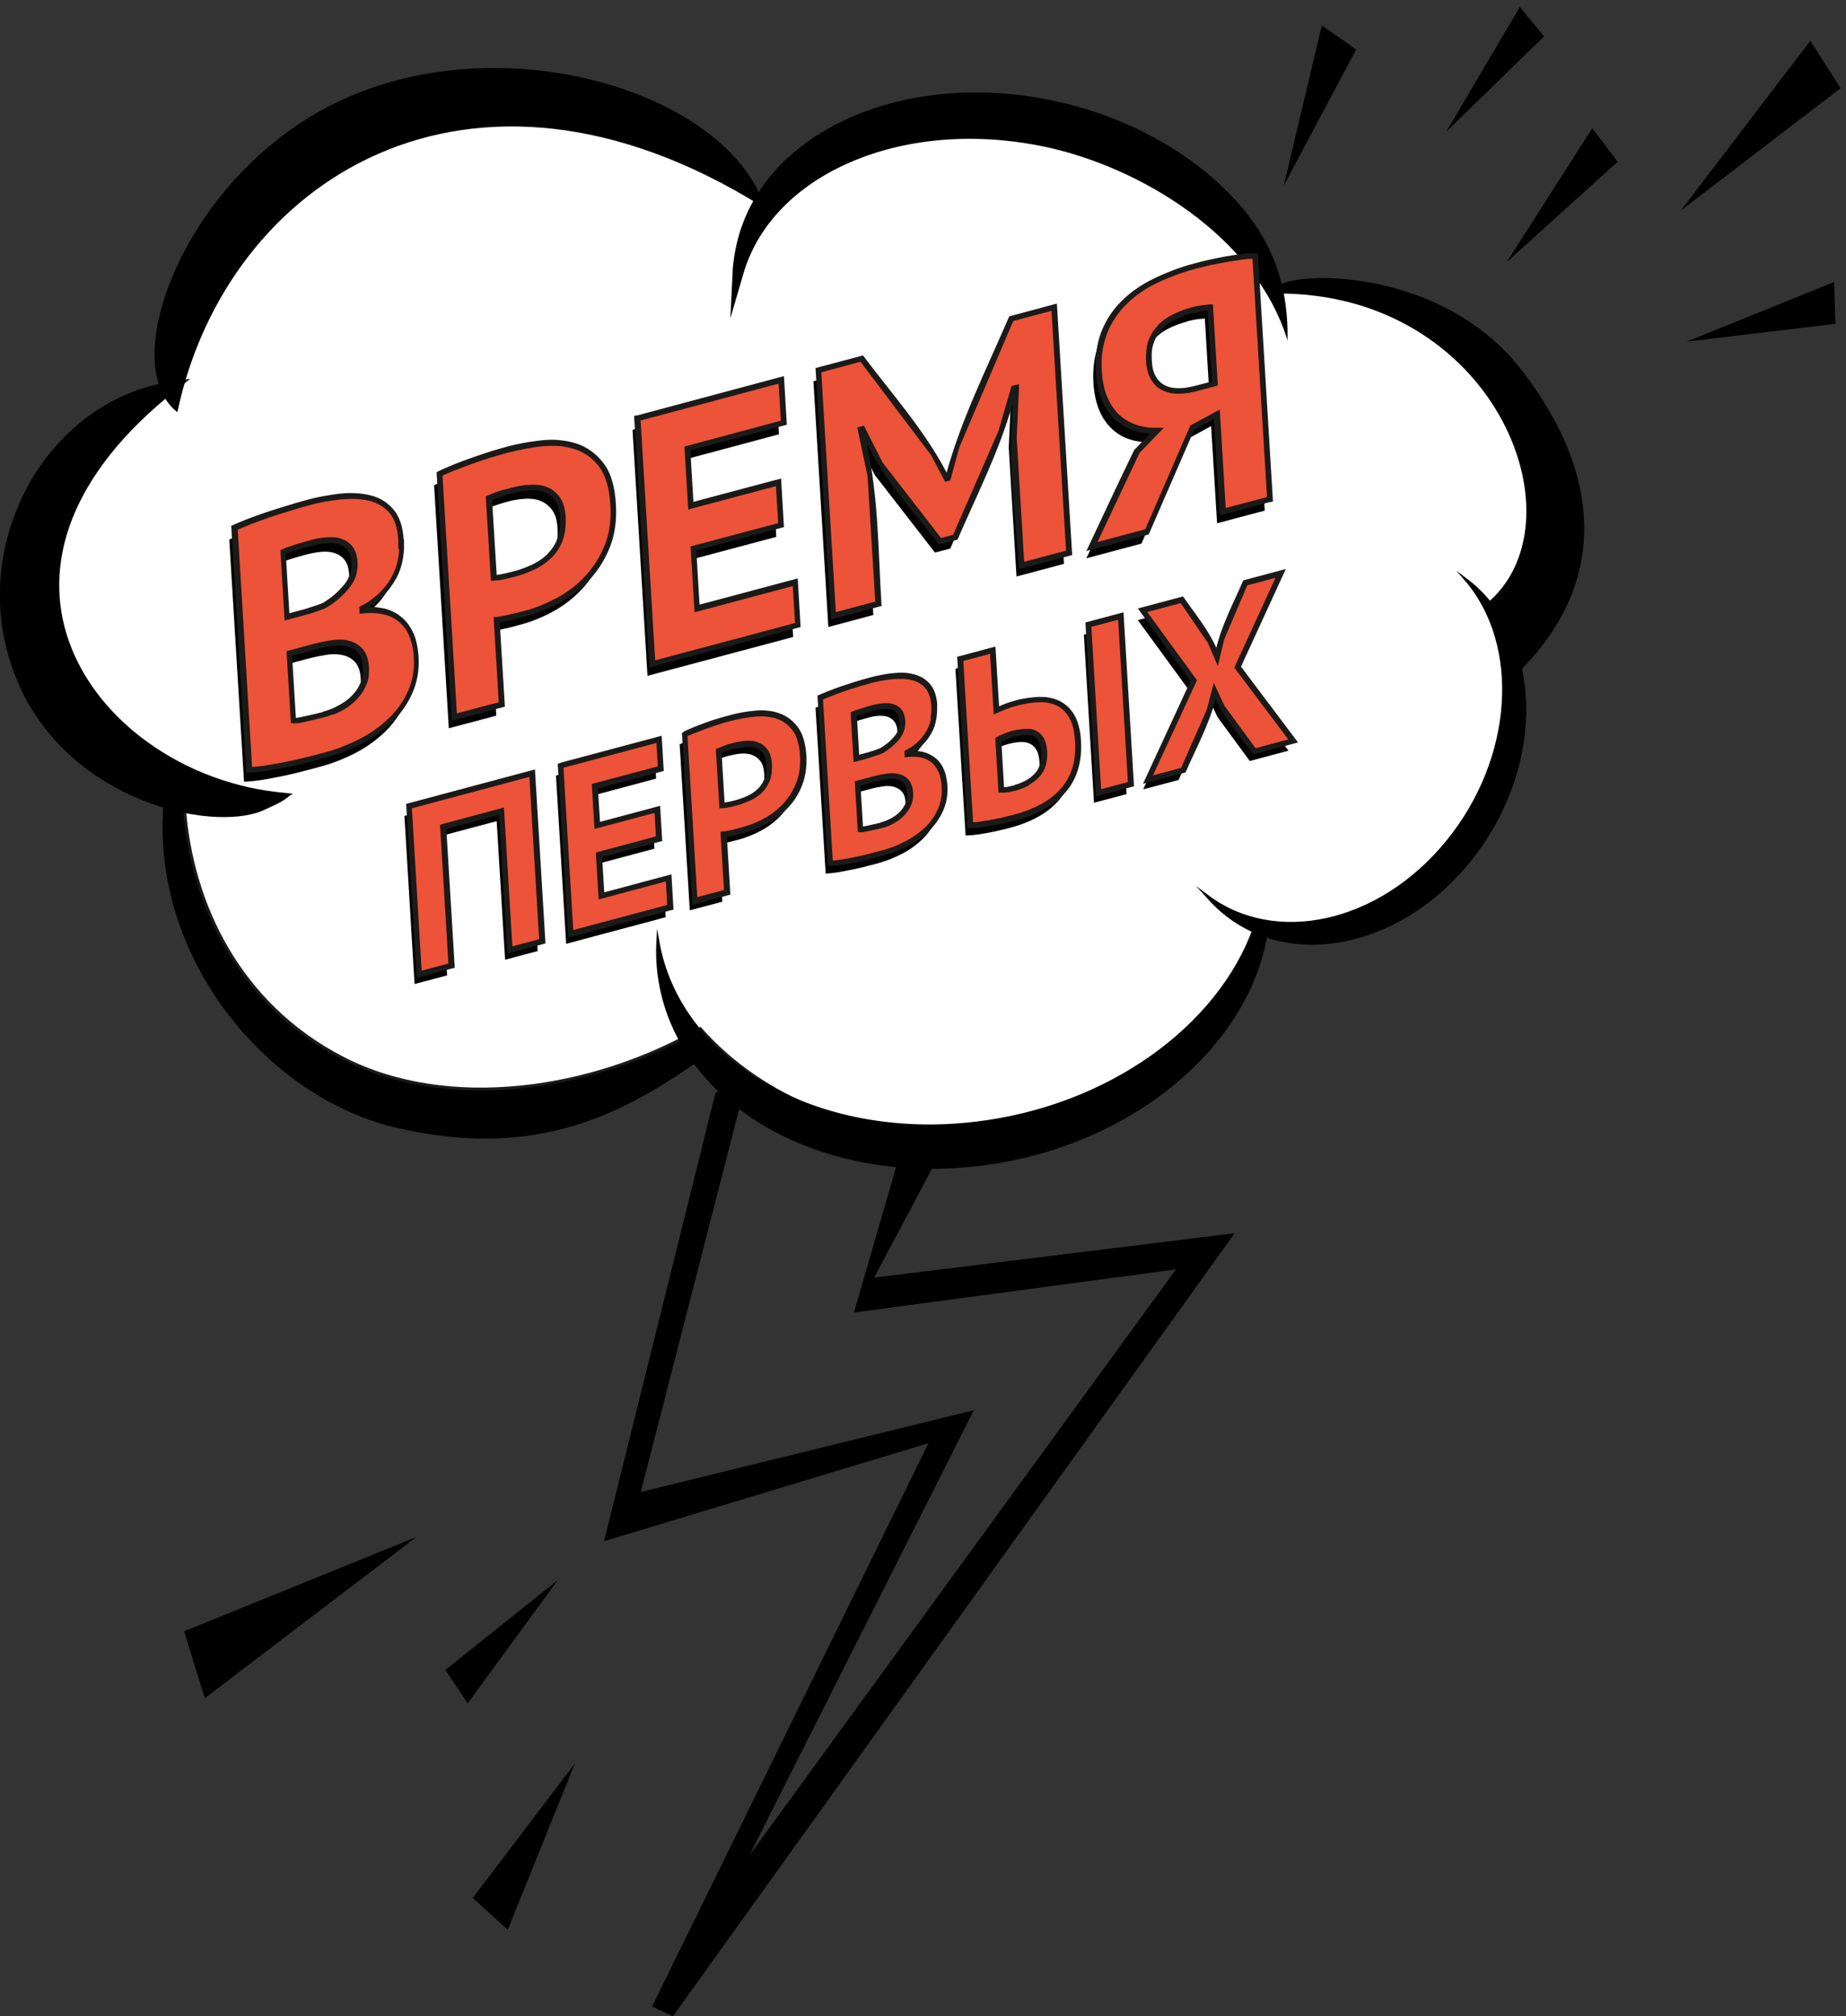 <?xml version="1.0" encoding="UTF-8"?> <svg xmlns="http://www.w3.org/2000/svg" width="369" height="403" viewBox="0 0 369 403" fill="none"><rect x="0" y="0" width="369" height="403" fill="#333333" stroke="none"/><g clip-path="url(#clip0_460_680)"><path fill-rule="evenodd" clip-rule="evenodd" d="M148.977 216.879L128.088 298.214L194.657 281.878L149.781 370.864L235.058 253.721L170.708 262.329L181.573 224.799L189.454 227.668L174.725 255.366L246.803 246.49L134.516 403L130.345 401.049L185.59 288.458L120.743 308.046L143.047 218.333L148.977 216.879Z" fill="black"></path><path fill-rule="evenodd" clip-rule="evenodd" d="M94.88 379.319L113.856 354.337L101.384 385.21L94.88 379.319Z" fill="black"></path><path d="M94.88 379.319L113.856 354.337L101.384 385.21L94.88 379.319Z" stroke="black" stroke-width="0.57" stroke-miterlimit="22.93"></path><path fill-rule="evenodd" clip-rule="evenodd" d="M89.409 333.831L109.992 317.381L93.503 339.952L89.409 333.831Z" fill="black"></path><path d="M89.409 333.831L109.992 317.381L93.503 339.952L89.409 333.831Z" stroke="black" stroke-width="0.57" stroke-miterlimit="22.93"></path><path fill-rule="evenodd" clip-rule="evenodd" d="M37.149 326.218L81.375 308.276L41.089 338.958L37.149 326.218Z" fill="black"></path><path d="M37.149 326.218L81.375 308.276L41.089 338.958L37.149 326.218Z" stroke="black" stroke-width="0.57" stroke-miterlimit="22.93"></path><path fill-rule="evenodd" clip-rule="evenodd" d="M139.833 211.6C125.295 221.661 107.964 231.876 79.194 225.105C50.424 218.333 25.212 184.552 34.891 150.197L36.116 148.017C32.749 174.452 61.251 204.255 85.43 211.6C109.61 218.907 123.229 210.95 136.161 205.134L139.833 211.676V211.6Z" fill="black"></path><path d="M139.833 211.6C125.295 221.661 107.964 231.876 79.194 225.105C50.424 218.333 25.212 184.552 34.891 150.197L36.116 148.017C32.749 174.452 61.251 204.255 85.43 211.6C109.61 218.907 123.229 210.95 136.161 205.134L139.833 211.676V211.6Z" stroke="black" stroke-width="0.57" stroke-miterlimit="22.93"></path><path fill-rule="evenodd" clip-rule="evenodd" d="M308.246 7.269L290.418 24.638L303.846 1.875L308.246 7.269Z" fill="black"></path><path d="M308.246 7.269L290.418 24.638L303.846 1.875L308.246 7.269Z" stroke="black" stroke-width="0.57" stroke-miterlimit="22.93"></path><path fill-rule="evenodd" clip-rule="evenodd" d="M270.715 9.985L257.401 35.005L264.402 5.547L270.715 9.985Z" fill="black"></path><path d="M270.715 9.985L257.401 35.005L264.402 5.547L270.715 9.985Z" stroke="black" stroke-width="0.57" stroke-miterlimit="22.93"></path><path fill-rule="evenodd" clip-rule="evenodd" d="M322.975 32.289L302.546 50.767L318.308 26.13L322.975 32.289Z" fill="black"></path><path d="M322.975 32.289L302.546 50.767L318.308 26.13L322.975 32.289Z" stroke="black" stroke-width="0.57" stroke-miterlimit="22.93"></path><path fill-rule="evenodd" clip-rule="evenodd" d="M367.546 17.56L337.514 40.553L361.846 8.646L367.546 17.56Z" fill="black"></path><path d="M367.546 17.56L337.514 40.553L361.846 8.646L367.546 17.56Z" stroke="black" stroke-width="0.57" stroke-miterlimit="22.93"></path><path fill-rule="evenodd" clip-rule="evenodd" d="M366.59 64.463L339.235 67.753L366.36 56.773L366.59 64.463Z" fill="black"></path><path d="M366.59 64.463L339.235 67.753L366.36 56.773L366.59 64.463Z" stroke="black" stroke-width="0.57" stroke-miterlimit="22.93"></path><path fill-rule="evenodd" clip-rule="evenodd" d="M255.794 57.309C265.779 56.965 265.435 55.817 282.881 64.616C300.327 73.415 317.198 107.158 302.928 131.987C303.043 133.058 303.158 134.129 303.234 135.2C304.994 164.008 282.613 186.733 253.04 186.35C246.115 208.08 223.083 224.913 194.849 226.597C172.43 227.974 152.153 219.481 139.987 205.594C118.447 218.065 89.486 222.274 68.597 211.523C47.746 200.773 38.22 180.612 36.843 161.177C36.69 161.139 36.575 161.062 36.422 161.024C1.263 147.29 0.23 96.714 34.203 77.356C48.626 14.767 118.945 14.691 151.617 39.979C173.998 23.49 208.966 22.304 227.445 31.83C245.924 41.356 250.476 46.368 255.794 57.271V57.309Z" fill="white"></path><path d="M255.794 57.309C265.779 56.965 265.435 55.817 282.881 64.616C300.327 73.415 317.198 107.158 302.928 131.987C303.043 133.058 303.158 134.129 303.234 135.2C304.994 164.008 282.613 186.733 253.04 186.35C246.115 208.08 223.083 224.913 194.849 226.597C172.43 227.974 152.153 219.481 139.987 205.594C118.447 218.065 89.486 222.274 68.597 211.523C47.746 200.773 38.22 180.612 36.843 161.177C36.69 161.139 36.575 161.062 36.422 161.024C1.263 147.29 0.23 96.714 34.203 77.356C48.626 14.767 118.945 14.691 151.617 39.979C173.998 23.49 208.966 22.304 227.445 31.83C245.924 41.356 250.476 46.368 255.794 57.271V57.309Z" stroke="#1A1A18" stroke-width="0.57" stroke-miterlimit="22.93"></path><path fill-rule="evenodd" clip-rule="evenodd" d="M293.019 115.842C293.785 116.416 294.511 117.028 295.238 117.717C308.629 130.342 307.864 154.75 293.517 172.272C279.17 189.793 256.674 193.81 243.284 181.186C242.557 180.497 241.906 179.808 241.256 179.081C254.799 189.334 275.688 184.896 289.27 168.293C302.852 151.689 304.267 128.926 293.019 115.842Z" fill="black"></path><path d="M293.019 115.842C293.785 116.416 294.511 117.028 295.238 117.717C308.629 130.342 307.864 154.75 293.517 172.272C279.17 189.793 256.674 193.81 243.284 181.186C242.557 180.497 241.906 179.808 241.256 179.081C254.799 189.334 275.688 184.896 289.27 168.293C302.852 151.689 304.267 128.926 293.019 115.842Z" stroke="black" stroke-width="0.57" stroke-miterlimit="22.93"></path><path fill-rule="evenodd" clip-rule="evenodd" d="M253.269 185.47C250.132 208.807 225.915 229.236 195.423 232.794C161.717 236.735 133.1 218.601 131.493 192.28C131.417 190.865 131.417 189.487 131.493 188.11C135.664 212.174 163.018 228.242 194.925 224.493C221.668 221.355 243.59 205.287 250.706 185.623L253.307 185.47H253.269Z" fill="black"></path><path d="M253.269 185.47C250.132 208.807 225.915 229.236 195.423 232.794C161.717 236.735 133.1 218.601 131.493 192.28C131.417 190.865 131.417 189.487 131.493 188.11C135.664 212.174 163.018 228.242 194.925 224.493C221.668 221.355 243.59 205.287 250.706 185.623L253.307 185.47H253.269Z" stroke="black" stroke-width="0.57" stroke-miterlimit="22.93"></path><path fill-rule="evenodd" clip-rule="evenodd" d="M63.279 22.916C36.422 38.487 24.141 72.344 35.274 81.87C45.221 35.923 93.618 4.4 152.421 40.973C144.272 17.637 96.411 3.711 63.279 22.916Z" fill="black"></path><path d="M63.279 22.916C36.422 38.487 24.141 72.344 35.274 81.87C45.221 35.923 93.618 4.4 152.421 40.973C144.272 17.637 96.411 3.711 63.279 22.916Z" stroke="black" stroke-width="0.57" stroke-miterlimit="22.93"></path><path d="M243.972 36.995C252.848 45.258 257.63 54.784 257.363 68.059C251.127 47.439 227.866 33.092 207.971 29.152C193.969 26.397 180.579 27.813 169.943 32.442C159.307 37.033 151.464 44.837 148.595 54.708L145.993 63.621L146.452 54.325C146.452 53.713 146.529 53.101 146.605 52.489C146.682 51.877 146.758 51.226 146.873 50.614L147.064 49.658C149.245 38.64 157.012 29.84 167.915 24.446C178.742 19.09 192.668 17.063 207.321 19.511C208.048 19.626 208.813 19.779 209.578 19.932C223.351 22.648 235.288 28.884 243.972 36.956" fill="black"></path><path fill-rule="evenodd" clip-rule="evenodd" d="M4.055 134.627C13.811 159.302 42.773 165.347 52.452 160.871C62.131 156.395 54.365 159.915 55.283 159.379C18.823 155.209 -12.243 114.427 34.203 77.394C9.641 81.22 -5.7 109.989 4.017 134.665" fill="black"></path><path d="M3.979 137.228C3.635 136.501 3.329 135.774 3.022 135.009C1.836 131.987 0.995 128.85 0.497 125.751C-1.071 115.766 0.918 105.704 5.509 97.249C11.439 86.346 21.654 78.236 34.011 76.323L38.029 75.711L34.853 78.236C24.256 86.691 17.752 95.337 14.462 103.638C11.057 112.285 11.133 120.625 13.735 128.046C16.336 135.507 21.425 142.087 28.005 147.213C35.657 153.181 45.298 157.16 55.36 158.308C57.043 158.461 58.267 158.652 58.535 158.652L57.885 159.035C56.507 160.297 54.671 161.024 52.835 161.866L52.261 162.133C47.096 164.161 37.646 163.702 28.158 159.838C18.708 155.974 9.22 148.744 3.941 137.266" fill="black"></path><path fill-rule="evenodd" clip-rule="evenodd" d="M255.335 58.38C253.269 54.746 286.783 51.724 304.114 74.372C321.445 97.02 319.57 117.832 303.846 133.632L298.069 120.242C316.778 103.218 298.605 58.227 255.335 58.38Z" fill="black"></path><path d="M255.335 58.38C253.269 54.746 286.783 51.724 304.114 74.372C321.445 97.02 319.57 117.832 303.846 133.632L298.069 120.242C316.778 103.218 298.605 58.227 255.335 58.38Z" stroke="black" stroke-width="0.57" stroke-miterlimit="22.93"></path><path d="M237.277 64.272C236.015 64.616 234.867 65.037 233.757 65.573C232.648 66.108 231.73 66.759 230.926 67.562C230.123 68.327 229.511 69.284 229.09 70.393C228.669 71.502 228.516 72.841 228.593 74.372C228.669 75.826 228.975 76.973 229.511 77.853C230.046 78.733 230.735 79.383 231.615 79.804C232.495 80.225 233.49 80.416 234.599 80.378C235.709 80.378 236.933 80.187 238.234 79.843L241.753 78.886L240.835 63.66C240.338 63.698 239.802 63.775 239.267 63.813C238.731 63.889 238.081 64.042 237.277 64.234M252.772 102.07L243.284 104.595L242.098 85.16L237.201 87.838L228.172 108.65L217.153 111.596L226.144 92.582L230.123 88.45C228.631 88.45 227.215 88.259 225.876 87.838C224.537 87.417 223.351 86.729 222.318 85.772C221.285 84.816 220.405 83.592 219.755 82.061C219.104 80.531 218.722 78.733 218.569 76.629C218.378 73.683 218.76 71.082 219.64 68.786C220.52 66.491 221.859 64.501 223.581 62.78C225.302 61.058 227.407 59.605 229.855 58.38C232.304 57.194 235.02 56.2 237.928 55.396C238.731 55.167 239.611 54.975 240.644 54.746C241.677 54.516 242.71 54.325 243.819 54.096C244.929 53.904 246 53.713 247.033 53.598C248.066 53.445 249.022 53.407 249.864 53.407L252.81 102.032L252.772 102.07ZM201.621 89.828L202.08 79.804L201.659 79.919L199.172 88.565L189.952 109.645L186.891 110.448L174.878 94.954L171.358 87.991L171.014 88.068L173.003 97.364L174.572 122.92L165.581 125.33L162.597 76.208L171.244 73.874L185.552 92.85L188.192 97.862L188.46 97.785L190.181 91.473L201.085 65.879L209.693 63.583L212.677 112.705L203.189 115.23L201.659 89.751L201.621 89.828ZM126.405 85.925L155.175 78.236L155.711 86.805L136.429 91.97L137.117 103.409L154.639 98.742L155.175 107.311L137.653 111.978L138.38 123.991L158.006 118.75L158.542 127.32L129.427 135.086L126.443 85.964L126.405 85.925ZM101.346 100.31C100.428 100.54 99.548 100.846 98.706 101.113C97.864 101.42 97.214 101.649 96.717 101.879L97.673 117.794C97.673 117.794 98.132 117.794 98.515 117.717C98.897 117.679 99.28 117.602 99.701 117.526C100.122 117.449 100.504 117.334 100.925 117.22C101.308 117.105 101.614 117.028 101.805 116.99C103.067 116.646 104.292 116.225 105.478 115.651C106.702 115.077 107.773 114.35 108.691 113.47C109.61 112.591 110.337 111.481 110.834 110.219C111.331 108.956 111.561 107.388 111.446 105.551C111.369 104.021 110.987 102.797 110.375 101.955C109.763 101.113 108.997 100.501 108.041 100.119C107.085 99.736 106.052 99.621 104.866 99.698C103.68 99.774 102.494 99.966 101.308 100.31H101.346ZM86.769 96.982C88.682 96.102 90.825 95.222 93.12 94.38C95.454 93.538 97.75 92.812 100.083 92.2C102.494 91.549 104.904 91.128 107.352 90.861C109.801 90.593 112.02 90.861 114.048 91.511C116.075 92.2 117.759 93.424 119.098 95.222C120.437 97.02 121.24 99.621 121.431 103.026C121.623 106.125 121.24 108.88 120.322 111.29C119.404 113.7 118.103 115.804 116.42 117.641C114.736 119.477 112.823 120.969 110.604 122.193C108.385 123.417 106.09 124.335 103.68 124.948C103.45 125.024 103.067 125.101 102.57 125.254C102.073 125.407 101.537 125.521 100.963 125.636C100.389 125.751 99.854 125.866 99.318 125.981C98.783 126.057 98.4 126.134 98.17 126.134L99.203 143.043L89.715 145.568L86.769 96.943V96.982ZM59.377 124.795C60.027 124.603 60.792 124.412 61.634 124.106C62.476 123.838 63.203 123.57 63.738 123.341C65.46 122.308 66.913 121.084 68.138 119.63C69.324 118.176 69.898 116.531 69.783 114.733C69.706 113.547 69.4 112.591 68.903 111.94C68.406 111.29 67.755 110.831 66.952 110.563C66.148 110.295 65.268 110.219 64.312 110.295C63.317 110.372 62.322 110.563 61.251 110.831C60.065 111.137 58.956 111.481 57.923 111.787C56.928 112.093 56.125 112.399 55.589 112.629L56.392 125.598L59.453 124.795H59.377ZM63.662 145.109C64.809 144.803 65.88 144.382 66.952 143.808C67.985 143.273 68.903 142.584 69.706 141.781C70.51 140.977 71.122 140.097 71.543 139.064C72.002 138.07 72.193 136.96 72.117 135.736C72.04 134.206 71.657 133.096 71.007 132.369C70.357 131.643 69.553 131.184 68.559 130.954C67.564 130.724 66.493 130.686 65.307 130.877C64.121 131.069 62.935 131.298 61.749 131.604L56.775 132.943L57.578 146.333C57.808 146.333 58.191 146.333 58.688 146.257C59.185 146.18 59.721 146.066 60.295 145.951C60.869 145.836 61.443 145.683 62.055 145.568C62.667 145.415 63.203 145.3 63.662 145.186V145.109ZM79.118 110.18C79.194 111.405 79.118 112.667 78.888 113.968C78.659 115.269 78.238 116.493 77.626 117.679C77.014 118.865 76.172 120.012 75.101 121.045C74.068 122.117 72.767 123.035 71.198 123.838V124.259C72.614 124.106 73.953 124.182 75.254 124.412C76.516 124.642 77.664 125.139 78.621 125.866C79.615 126.593 80.419 127.587 80.993 128.85C81.605 130.112 81.987 131.719 82.102 133.632C82.255 136.157 81.872 138.491 80.916 140.633C79.96 142.775 78.621 144.65 76.937 146.295C75.216 147.94 73.264 149.356 71.045 150.503C68.826 151.651 66.493 152.569 64.082 153.22C63.279 153.449 62.284 153.717 61.06 154.023C59.836 154.367 58.535 154.673 57.119 154.979C55.704 155.285 54.25 155.553 52.796 155.821C51.342 156.051 50.003 156.204 48.779 156.242L45.833 107.847C46.713 107.464 47.708 107.082 48.817 106.622C49.927 106.163 51.151 105.743 52.452 105.283C53.753 104.863 55.053 104.404 56.431 104.021C57.808 103.6 59.147 103.218 60.486 102.873C62.743 102.261 64.962 101.84 67.143 101.649C69.324 101.419 71.275 101.534 72.997 101.955C74.718 102.376 76.172 103.256 77.281 104.595C78.391 105.896 79.041 107.808 79.156 110.219L79.118 110.18Z" fill="black"></path><path d="M238.31 61.977C237.048 62.321 235.9 62.742 234.79 63.277C233.681 63.813 232.763 64.463 231.959 65.228C231.156 65.993 230.544 66.95 230.123 68.059C229.702 69.169 229.549 70.508 229.626 72.038C229.702 73.492 230.008 74.64 230.544 75.519C231.079 76.399 231.768 77.05 232.648 77.471C233.528 77.891 234.523 78.083 235.632 78.044C236.742 78.044 237.966 77.853 239.267 77.509L242.786 76.552L241.868 61.326C241.371 61.364 240.835 61.441 240.3 61.479C239.764 61.556 239.114 61.709 238.31 61.9M253.843 99.736L244.355 102.261L243.169 82.827L238.272 85.505L229.243 106.316L218.225 109.262L227.215 90.248L231.194 86.117C229.702 86.117 228.286 85.925 226.947 85.505C225.608 85.084 224.422 84.395 223.389 83.439C222.356 82.482 221.515 81.258 220.826 79.728C220.138 78.198 219.793 76.399 219.64 74.295C219.449 71.349 219.831 68.748 220.711 66.453C221.591 64.157 222.93 62.168 224.652 60.446C226.374 58.725 228.478 57.271 230.926 56.047C233.375 54.861 236.091 53.866 238.999 53.063C239.802 52.871 240.682 52.642 241.715 52.412C242.748 52.183 243.781 51.991 244.891 51.762C246 51.571 247.071 51.417 248.104 51.264C249.137 51.111 250.094 51.073 250.935 51.073L253.881 99.698L253.843 99.736ZM202.692 87.532L203.151 77.509L202.73 77.624L200.243 86.27L191.023 107.349L187.962 108.153L175.949 92.659L172.43 85.696L172.085 85.772L174.075 95.069L175.643 120.625L166.653 123.035L163.668 73.913L172.315 71.579L186.623 90.555L189.263 95.566L189.531 95.49L191.253 89.177L202.156 63.583L210.764 61.288L213.748 110.41L204.26 112.935L202.73 87.456L202.692 87.532ZM127.438 83.63L156.208 75.94L156.744 84.51L137.462 89.675L138.15 101.113L155.673 96.446L156.208 105.016L138.686 109.683L139.413 121.696L159.039 116.455L159.575 125.024L130.46 132.79L127.476 83.668L127.438 83.63ZM102.417 98.015C101.499 98.244 100.619 98.55 99.777 98.818C98.936 99.124 98.285 99.354 97.788 99.583L98.744 115.498C98.744 115.498 99.204 115.498 99.586 115.422C99.969 115.383 100.351 115.307 100.772 115.23C101.193 115.154 101.575 115.039 101.996 114.924C102.379 114.809 102.685 114.733 102.876 114.695C104.139 114.35 105.363 113.93 106.549 113.356C107.773 112.782 108.845 112.055 109.763 111.175C110.681 110.295 111.408 109.186 111.943 107.923C112.441 106.661 112.67 105.092 112.556 103.256C112.479 101.726 112.096 100.501 111.484 99.66C110.872 98.818 110.107 98.206 109.151 97.823C108.194 97.441 107.161 97.326 105.975 97.403C104.789 97.479 103.603 97.67 102.417 98.015ZM87.841 94.686C89.754 93.806 91.896 92.926 94.192 92.085C96.525 91.243 98.821 90.516 101.155 89.904C103.565 89.254 105.975 88.833 108.424 88.565C110.872 88.297 113.091 88.565 115.119 89.216C117.147 89.904 118.83 91.128 120.169 92.926C121.508 94.725 122.311 97.326 122.503 100.731C122.694 103.83 122.311 106.584 121.393 108.994C120.475 111.405 119.174 113.509 117.491 115.345C115.807 117.181 113.895 118.673 111.676 119.898C109.457 121.122 107.161 122.04 104.751 122.652C104.521 122.729 104.139 122.805 103.641 122.958C103.144 123.111 102.608 123.226 102.035 123.341C101.461 123.456 100.925 123.57 100.389 123.685C99.854 123.8 99.471 123.838 99.242 123.838L100.275 140.748L90.787 143.273L87.841 94.648V94.686ZM60.448 122.461C61.098 122.27 61.864 122.078 62.705 121.772C63.547 121.504 64.274 121.237 64.809 121.007C66.531 119.974 67.985 118.75 69.209 117.296C70.395 115.842 70.969 114.197 70.854 112.399C70.778 111.213 70.472 110.257 69.974 109.607C69.477 108.956 68.826 108.497 68.023 108.229C67.22 107.961 66.34 107.885 65.383 107.961C64.388 108.038 63.394 108.229 62.323 108.497C61.137 108.803 60.027 109.147 58.994 109.453C57.999 109.76 57.196 110.066 56.66 110.295L57.464 123.264L60.524 122.461H60.448ZM64.733 142.775C65.881 142.469 66.952 142.049 68.023 141.475C69.056 140.939 69.974 140.25 70.778 139.447C71.581 138.644 72.193 137.764 72.614 136.731C73.073 135.736 73.264 134.627 73.188 133.402C73.111 131.872 72.729 130.763 72.078 130.036C71.428 129.309 70.625 128.85 69.63 128.62C68.635 128.391 67.564 128.352 66.378 128.544C65.192 128.735 64.006 128.965 62.82 129.271L57.846 130.61L58.65 144C58.879 144 59.262 144 59.759 143.923C60.257 143.847 60.792 143.732 61.366 143.617C61.94 143.502 62.514 143.349 63.126 143.234C63.738 143.081 64.274 142.967 64.733 142.852V142.775ZM80.189 107.847C80.266 109.071 80.189 110.333 79.96 111.634C79.73 112.935 79.309 114.159 78.697 115.345C78.047 116.531 77.243 117.679 76.172 118.75C75.139 119.821 73.838 120.739 72.27 121.543V121.964C73.685 121.811 75.024 121.887 76.325 122.117C77.588 122.346 78.735 122.843 79.692 123.57C80.686 124.297 81.49 125.292 82.064 126.554C82.676 127.817 83.058 129.385 83.173 131.337C83.326 133.862 82.944 136.195 81.987 138.338C81.031 140.48 79.692 142.355 78.008 144C76.287 145.645 74.336 147.06 72.117 148.208C69.898 149.394 67.564 150.274 65.154 150.924C64.35 151.115 63.356 151.383 62.131 151.728C60.907 152.072 59.606 152.378 58.191 152.684C56.775 152.99 55.321 153.258 53.867 153.526C52.414 153.755 51.075 153.908 49.85 153.946L46.904 105.551C47.785 105.169 48.779 104.786 49.889 104.327C50.998 103.868 52.222 103.447 53.523 102.988C54.824 102.567 56.125 102.108 57.502 101.726C58.879 101.305 60.218 100.922 61.557 100.578C63.815 99.966 66.034 99.545 68.214 99.354C70.395 99.124 72.346 99.239 74.068 99.66C75.79 100.081 77.243 100.96 78.353 102.299C79.462 103.6 80.113 105.475 80.227 107.923L80.189 107.847Z" fill="#EC5338"></path><path d="M236.321 62.015C236.895 61.785 237.545 61.594 238.195 61.441L239.305 61.173C239.649 61.096 239.955 61.058 240.261 61.02C240.797 60.944 241.332 60.905 241.868 60.829H242.442L243.437 77.05L239.458 78.121C238.769 78.312 238.119 78.427 237.507 78.542C236.895 78.618 236.282 78.695 235.67 78.695C235.058 78.695 234.484 78.656 233.949 78.542C233.413 78.427 232.877 78.274 232.418 78.044C231.462 77.585 230.658 76.859 230.085 75.864C229.511 74.907 229.166 73.645 229.09 72.115C229.052 71.311 229.09 70.546 229.166 69.857C229.243 69.13 229.396 68.48 229.625 67.906C229.855 67.332 230.123 66.759 230.467 66.261C230.811 65.764 231.194 65.305 231.615 64.846C232.036 64.425 232.495 64.042 232.992 63.698C233.49 63.354 234.025 63.048 234.599 62.78C235.173 62.512 235.747 62.244 236.359 62.053M238.463 62.55C237.851 62.703 237.277 62.895 236.703 63.124C236.129 63.354 235.594 63.583 235.058 63.813C234.523 64.081 234.063 64.348 233.604 64.654C233.145 64.96 232.763 65.305 232.38 65.687C231.997 66.032 231.691 66.453 231.424 66.873C231.156 67.332 230.888 67.791 230.697 68.327C230.505 68.825 230.352 69.398 230.276 70.01C230.199 70.623 230.199 71.311 230.238 72.076C230.314 73.454 230.582 74.525 231.079 75.328C231.538 76.093 232.151 76.667 232.916 77.05C233.298 77.241 233.719 77.356 234.178 77.471C234.637 77.547 235.135 77.585 235.67 77.585C236.206 77.585 236.78 77.547 237.354 77.432C237.927 77.356 238.54 77.203 239.152 77.05L242.251 76.246L241.409 62.091L240.453 62.206C240.223 62.206 239.917 62.282 239.611 62.359L238.54 62.627L238.463 62.55ZM244.89 101.573L253.269 99.354L250.361 51.724H249.596C249.137 51.8 248.678 51.838 248.142 51.915C247.109 52.068 246.038 52.221 244.967 52.412C243.857 52.603 242.825 52.833 241.83 53.024L240.414 53.369L239.152 53.675C237.736 54.057 236.321 54.478 235.02 54.975C233.719 55.473 232.418 56.008 231.232 56.582C230.008 57.156 228.899 57.806 227.904 58.533C226.871 59.26 225.953 60.025 225.111 60.867C224.269 61.709 223.542 62.589 222.892 63.583C222.242 64.54 221.706 65.573 221.285 66.682C220.864 67.791 220.558 68.978 220.367 70.24C220.176 71.502 220.137 72.88 220.252 74.295C220.329 75.328 220.443 76.285 220.635 77.126C220.826 78.006 221.056 78.81 221.4 79.498C221.706 80.225 222.089 80.876 222.471 81.449C222.892 82.023 223.313 82.559 223.81 82.98C224.308 83.439 224.843 83.821 225.379 84.127C225.953 84.433 226.527 84.701 227.177 84.931C227.827 85.122 228.478 85.275 229.166 85.39C229.855 85.505 230.544 85.543 231.271 85.505H232.648L227.789 90.516L219.372 108.344L228.937 105.781L237.927 85.046L243.819 81.87L245.005 101.496L244.89 101.573ZM253.996 100.31L243.819 103.026L242.633 83.783L238.693 85.925L229.625 106.814L217.153 110.142C220.329 103.409 223.466 96.637 226.718 89.942L229.855 86.691L228.899 86.576C228.172 86.461 227.445 86.308 226.718 86.078C225.991 85.849 225.341 85.543 224.69 85.198C224.078 84.816 223.466 84.395 222.93 83.898C222.356 83.4 221.859 82.788 221.438 82.176C220.979 81.526 220.597 80.799 220.252 80.034C219.908 79.23 219.64 78.389 219.449 77.432C219.258 76.514 219.104 75.481 219.028 74.41C218.951 72.88 218.99 71.464 219.181 70.125C219.372 68.786 219.678 67.524 220.137 66.338C220.597 65.152 221.17 64.042 221.859 63.009C222.548 61.977 223.313 61.02 224.231 60.14C225.111 59.26 226.106 58.419 227.177 57.692C228.248 56.926 229.434 56.276 230.658 55.664C231.921 55.052 233.222 54.516 234.561 53.981C235.9 53.483 237.315 53.024 238.807 52.642L240.108 52.297L241.562 51.953C242.633 51.724 243.666 51.494 244.737 51.303C245.847 51.111 246.918 50.92 247.989 50.805C248.525 50.729 249.022 50.691 249.52 50.652C250.017 50.652 250.476 50.614 250.897 50.614H251.433L254.455 100.234L253.996 100.348V100.31ZM203.686 77.547L203.227 87.532L204.719 112.285L213.098 110.066L210.19 62.13L202.539 64.157L191.75 89.445L189.952 96.025L188.919 96.293L186.088 90.937L172.009 72.306L164.166 74.41L167.073 122.346L174.955 120.242L173.424 95.222L171.358 85.428L172.697 85.084L176.408 92.429L188.115 107.541L190.526 106.89L199.593 86.117L202.194 77.165L203.686 76.782V77.547ZM202.118 87.532L202.424 80.722C199.555 90.593 195.614 98.129 191.406 107.847L187.733 108.841C181.994 101.458 177.288 96.676 173.271 88.68C175.643 99.927 175.49 109.262 176.217 121.122L166.079 123.838L163.018 73.568L172.506 71.043C178.283 78.733 184.749 85.925 189.225 94.457C192.209 83.63 197.297 73.568 201.735 63.239L211.262 60.676L214.322 110.946L203.686 113.777C203.227 106.278 201.774 94.533 202.118 87.532ZM155.672 76.667L128.05 84.051L130.958 131.987L158.924 124.527L158.465 117.143L138.839 122.384L138.035 109.224L155.558 104.557L155.099 97.173L137.576 101.84L136.811 89.254L156.093 84.089L155.634 76.705L155.672 76.667ZM127.285 83.056L156.705 75.175L157.279 84.892L137.997 90.019L138.609 100.31L156.132 95.643L156.705 105.36L139.183 110.027L139.834 120.854L159.46 115.613L160.034 125.33C149.934 128.008 139.872 130.724 129.81 133.402L126.749 83.133L127.208 83.018L127.285 83.056ZM100.887 97.862L102.264 97.479C102.876 97.326 103.488 97.173 104.1 97.096C104.713 96.982 105.325 96.943 105.937 96.905C106.549 96.867 107.161 96.905 107.735 96.943C108.309 97.02 108.844 97.173 109.342 97.364C109.877 97.555 110.337 97.823 110.757 98.168C111.178 98.512 111.561 98.933 111.905 99.392C112.249 99.889 112.517 100.463 112.709 101.113C112.9 101.764 113.015 102.491 113.053 103.294C113.129 104.251 113.053 105.13 112.976 105.934C112.862 106.737 112.67 107.502 112.402 108.191C112.135 108.88 111.79 109.492 111.408 110.066C111.025 110.639 110.566 111.175 110.069 111.634C109.571 112.093 109.036 112.514 108.5 112.897C107.926 113.279 107.352 113.624 106.702 113.891C105.478 114.465 104.215 114.924 102.914 115.269C101.767 115.575 100.772 115.804 99.586 115.995L98.668 116.072H98.132L97.099 99.201L98.362 98.665L99.509 98.244L100.81 97.823L100.887 97.862ZM102.57 98.55L101.231 98.933L99.969 99.354L98.859 99.774L98.362 99.966L99.28 114.924C100.466 114.771 101.575 114.465 102.685 114.197C103.909 113.891 105.095 113.432 106.281 112.897C106.855 112.629 107.391 112.323 107.926 111.978C108.424 111.634 108.921 111.252 109.342 110.831C109.763 110.41 110.145 109.951 110.49 109.453C110.834 108.956 111.14 108.382 111.369 107.77C111.599 107.196 111.752 106.508 111.867 105.781C111.943 105.054 111.982 104.251 111.943 103.371C111.905 102.644 111.79 101.993 111.637 101.42C111.484 100.884 111.255 100.425 110.987 100.042C110.719 99.66 110.413 99.315 110.069 99.048C109.724 98.78 109.342 98.55 108.921 98.397C108.5 98.244 108.041 98.129 107.544 98.053C107.046 97.976 106.549 97.976 105.975 98.015C105.401 98.015 104.866 98.129 104.253 98.206C103.68 98.282 103.106 98.436 102.532 98.588L102.57 98.55ZM91.093 93.921C90.174 94.304 89.294 94.686 88.453 95.069L91.322 142.584L99.701 140.365L98.668 123.341H99.242L99.662 123.264L101.116 122.996C102.302 122.729 103.45 122.461 104.636 122.155C105.822 121.849 106.97 121.466 108.118 121.007C109.227 120.548 110.337 120.012 111.446 119.439C112.517 118.865 113.512 118.176 114.468 117.449C115.425 116.722 116.305 115.881 117.108 115.001C117.912 114.121 118.639 113.164 119.289 112.131C119.939 111.099 120.475 109.989 120.934 108.841C121.852 106.508 122.197 103.83 122.005 100.846C121.89 99.201 121.661 97.709 121.278 96.446C120.896 95.222 120.398 94.151 119.786 93.309C119.136 92.467 118.409 91.74 117.644 91.167C116.84 90.593 115.96 90.134 115.042 89.828C114.086 89.522 113.053 89.292 111.982 89.177C110.91 89.062 109.763 89.101 108.577 89.177C107.391 89.292 106.166 89.483 104.98 89.713C103.756 89.942 102.57 90.21 101.384 90.516C100.236 90.822 99.089 91.167 97.941 91.511C96.793 91.855 95.645 92.276 94.498 92.659C93.35 93.079 92.24 93.5 91.207 93.921H91.093ZM87.611 94.189C88.568 93.73 89.601 93.309 90.672 92.85C91.705 92.429 92.853 92.008 94.038 91.587C95.186 91.167 96.372 90.784 97.52 90.401C98.668 90.019 99.854 89.713 101.002 89.368C102.226 89.024 103.45 88.756 104.674 88.527C105.899 88.297 107.123 88.144 108.385 87.991C109.648 87.876 110.872 87.838 112.02 87.991C113.168 88.106 114.277 88.336 115.31 88.68C116.381 89.024 117.338 89.56 118.256 90.21C119.136 90.861 119.939 91.664 120.666 92.62C121.393 93.577 121.967 94.725 122.35 96.102C122.77 97.441 123 99.009 123.115 100.731C123.306 103.906 122.923 106.737 121.967 109.224C121.47 110.486 120.896 111.634 120.245 112.705C119.595 113.777 118.792 114.809 117.95 115.766C117.108 116.684 116.152 117.564 115.157 118.329C114.162 119.094 113.091 119.821 111.982 120.433C110.872 121.045 109.724 121.581 108.538 122.078C107.352 122.537 106.166 122.958 104.942 123.264C103.22 123.723 101.69 124.106 99.892 124.412L100.925 141.245L90.289 144.076L87.267 94.38L87.611 94.227V94.189ZM61.672 122.729L60.601 123.035L56.89 124.029L56.048 109.951L56.431 109.798C56.699 109.683 57.043 109.53 57.464 109.377L58.841 108.918L60.448 108.421L62.208 107.923C62.743 107.77 63.317 107.655 63.815 107.579C64.35 107.502 64.847 107.426 65.383 107.388C65.919 107.388 66.416 107.388 66.875 107.388C67.373 107.426 67.832 107.541 68.252 107.694C68.712 107.847 69.094 108.038 69.477 108.306C69.859 108.574 70.165 108.88 70.472 109.262C71.045 110.027 71.39 111.06 71.466 112.361C71.543 113.356 71.39 114.274 71.122 115.154C70.816 116.034 70.357 116.875 69.706 117.641C69.094 118.406 68.406 119.094 67.64 119.745C66.875 120.395 66.072 120.969 65.154 121.504C64.924 121.657 64.388 121.811 64.121 121.925L62.935 122.346L61.749 122.729H61.672ZM60.295 121.925L61.328 121.619L62.514 121.237L63.661 120.854L64.541 120.51C65.345 120.012 66.11 119.477 66.799 118.903C67.487 118.291 68.138 117.641 68.712 116.952C69.285 116.302 69.668 115.575 69.936 114.848C70.165 114.121 70.28 113.317 70.242 112.476C70.165 111.405 69.936 110.563 69.477 109.989C69.247 109.721 69.018 109.453 68.712 109.262C68.444 109.071 68.138 108.918 67.793 108.803C67.449 108.688 67.067 108.612 66.646 108.574C66.225 108.535 65.804 108.535 65.345 108.574C64.886 108.574 64.388 108.65 63.891 108.765C63.394 108.841 62.896 108.956 62.361 109.109L60.639 109.568L59.071 110.027L57.731 110.486L57.119 110.716L57.846 122.576L60.218 121.925H60.295ZM66.607 142.775C66.034 143.005 65.46 143.196 64.886 143.349C63.47 143.694 62.093 144.038 60.677 144.344L59.874 144.497C59.606 144.535 59.377 144.573 59.185 144.573C58.956 144.573 58.764 144.573 58.611 144.573L58.152 144.497L57.272 130.151L62.705 128.697C63.317 128.544 63.929 128.391 64.503 128.276C65.115 128.161 65.728 128.046 66.301 127.97C66.913 127.893 67.526 127.817 68.138 127.855C68.712 127.855 69.247 127.932 69.783 128.085C70.319 128.199 70.816 128.429 71.275 128.697C71.734 128.965 72.117 129.309 72.499 129.691C72.882 130.112 73.15 130.648 73.379 131.298C73.57 131.91 73.723 132.637 73.762 133.441C73.762 134.091 73.762 134.703 73.685 135.315C73.57 135.927 73.417 136.501 73.15 137.037C72.92 137.572 72.652 138.07 72.308 138.567C71.964 139.064 71.619 139.485 71.198 139.906C70.778 140.327 70.357 140.71 69.859 141.092C69.4 141.436 68.865 141.781 68.329 142.049C67.793 142.355 67.22 142.584 66.684 142.814L66.607 142.775ZM64.58 142.24C65.115 142.087 65.651 141.934 66.187 141.704C66.722 141.513 67.22 141.245 67.717 140.977C68.214 140.71 68.673 140.403 69.132 140.097C69.553 139.791 69.974 139.409 70.319 139.064C70.701 138.682 71.007 138.299 71.313 137.878C71.581 137.458 71.849 136.999 72.04 136.539C72.231 136.08 72.384 135.583 72.461 135.086C72.537 134.588 72.576 134.053 72.537 133.479C72.499 132.752 72.384 132.14 72.231 131.643C72.078 131.145 71.849 130.763 71.581 130.457C71.313 130.151 70.969 129.883 70.624 129.691C70.28 129.5 69.859 129.309 69.439 129.232C68.979 129.118 68.52 129.079 68.023 129.041C67.487 129.041 66.952 129.041 66.378 129.156C65.804 129.232 65.192 129.347 64.618 129.462C64.044 129.577 63.432 129.73 62.896 129.883L58.382 131.107L59.147 143.502L59.606 143.426C61.251 143.12 62.896 142.737 64.541 142.316L64.58 142.24ZM79.615 109.683C79.615 109.071 79.615 108.497 79.615 107.885C79.539 106.699 79.347 105.704 79.08 104.786C78.773 103.906 78.391 103.179 77.894 102.567C76.861 101.343 75.522 100.54 73.915 100.119C73.073 99.927 72.193 99.774 71.237 99.736C70.28 99.698 69.285 99.736 68.214 99.813C67.143 99.927 66.072 100.081 64.962 100.272C63.853 100.463 62.743 100.731 61.634 101.037L59.644 101.611L57.617 102.223L55.627 102.835L53.676 103.485L51.84 104.136L50.118 104.786L47.517 105.857L50.386 153.296L51.725 153.181C52.375 153.105 53.064 153.028 53.791 152.875L55.972 152.493L58.114 152.072L60.142 151.613L62.055 151.154L65.077 150.35C66.263 150.044 67.411 149.662 68.559 149.203C69.706 148.744 70.816 148.246 71.925 147.672C73.035 147.098 74.068 146.486 75.024 145.798C75.981 145.109 76.861 144.382 77.702 143.579C78.544 142.775 79.271 141.934 79.921 141.016C80.572 140.097 81.107 139.141 81.566 138.108C82.485 136.08 82.867 133.823 82.714 131.375C82.676 130.457 82.523 129.615 82.37 128.85C82.178 128.085 81.949 127.434 81.681 126.822C81.413 126.21 81.069 125.713 80.686 125.254C80.304 124.795 79.921 124.374 79.462 124.068C79.003 123.723 78.544 123.456 78.008 123.226C77.473 122.996 76.937 122.843 76.325 122.729C75.713 122.614 75.101 122.537 74.45 122.537C73.8 122.537 73.15 122.537 72.461 122.614L71.887 122.69L71.811 121.313L72.155 121.122C72.92 120.739 73.609 120.318 74.221 119.859C74.833 119.4 75.407 118.941 75.904 118.444C76.401 117.908 76.861 117.411 77.281 116.875C77.702 116.34 78.047 115.766 78.353 115.192C78.659 114.618 78.888 114.044 79.118 113.47C79.309 112.858 79.462 112.246 79.577 111.672C79.692 111.022 79.768 110.41 79.806 109.836L79.615 109.683ZM80.763 107.808C80.763 108.421 80.763 109.071 80.763 109.721C80.725 110.372 80.648 111.022 80.533 111.711C80.419 112.399 80.227 113.05 80.036 113.7C79.806 114.35 79.539 115.001 79.194 115.613C78.85 116.225 78.468 116.837 78.047 117.411C77.626 117.985 77.128 118.559 76.555 119.133C76.019 119.668 75.407 120.204 74.718 120.701C74.412 120.892 74.144 121.122 73.8 121.313H74.336C75.024 121.313 75.713 121.428 76.363 121.543C77.052 121.657 77.702 121.849 78.276 122.117C78.888 122.384 79.424 122.69 79.96 123.111C80.495 123.494 80.954 123.991 81.413 124.527C81.834 125.062 82.217 125.674 82.523 126.325C82.867 126.975 83.097 127.74 83.288 128.582C83.479 129.424 83.594 130.304 83.671 131.298C83.824 133.9 83.403 136.348 82.408 138.567C81.911 139.677 81.337 140.71 80.648 141.666C79.96 142.661 79.194 143.541 78.314 144.382C77.434 145.224 76.516 145.989 75.483 146.716C74.489 147.443 73.417 148.093 72.27 148.667C71.122 149.279 69.974 149.776 68.788 150.236C67.602 150.695 66.416 151.077 65.192 151.422L62.169 152.225L60.257 152.722L58.191 153.181L56.048 153.602L53.867 153.985C53.141 154.099 52.414 154.214 51.725 154.291C51.036 154.367 50.386 154.406 49.774 154.444H49.2L46.216 105.092L48.014 104.327L49.621 103.677L51.381 103.026L53.255 102.376L55.245 101.726L57.234 101.113L59.262 100.501L61.289 99.927C62.437 99.621 63.585 99.354 64.695 99.162C65.804 98.971 66.913 98.78 68.023 98.665C69.132 98.55 70.204 98.512 71.198 98.588C72.193 98.627 73.15 98.78 74.068 99.009C75.942 99.468 77.473 100.425 78.659 101.84C79.271 102.567 79.73 103.409 80.074 104.442C80.419 105.436 80.61 106.546 80.686 107.808H80.763Z" fill="#1A1A18"></path><path d="M237.698 137.993L227.445 123.953L235.288 121.849L240.988 130.189L242.327 133.288L243.207 129.577L247.99 118.444L255.067 116.569L246.459 135.315L257.554 150.044L249.826 152.11L243.36 143.311L241.868 140.097L240.835 143.961L235.594 155.898L228.516 157.772L237.66 137.955L237.698 137.993ZM202.041 159.417C203.84 158.92 205.293 158.116 206.365 156.969C207.436 155.821 207.895 154.253 207.78 152.263C207.704 151.192 207.512 150.389 207.13 149.815C206.785 149.241 206.326 148.82 205.753 148.59C205.179 148.361 204.528 148.246 203.801 148.323C203.074 148.361 202.271 148.514 201.429 148.744C200.97 148.858 200.473 149.05 199.861 149.279C199.249 149.509 198.828 149.738 198.598 149.891L199.21 159.915C199.555 159.915 199.976 159.915 200.473 159.8C200.97 159.723 201.468 159.609 202.003 159.455L202.041 159.417ZM191.023 133.67L197.527 131.949L198.254 144C198.598 143.847 199.134 143.617 199.899 143.311C200.664 143.005 201.391 142.775 202.118 142.584C203.687 142.163 205.217 141.934 206.671 141.857C208.125 141.781 209.425 142.01 210.535 142.546C211.644 143.081 212.562 143.961 213.289 145.186C214.016 146.41 214.437 148.093 214.552 150.197C214.781 154.099 213.825 157.313 211.721 159.876C209.578 162.401 206.326 164.276 201.888 165.462C201.429 165.577 200.894 165.73 200.167 165.883C199.478 166.074 198.713 166.227 197.91 166.38C197.106 166.533 196.264 166.686 195.423 166.801C194.581 166.916 193.778 166.992 193.013 166.992L190.985 133.708L191.023 133.67ZM216.656 126.86L223.16 125.139L225.188 158.729L218.684 160.45L216.656 126.86ZM172.315 153.028C172.774 152.914 173.271 152.761 173.845 152.569C174.419 152.378 174.916 152.187 175.299 152.034C176.485 151.345 177.48 150.503 178.283 149.509C179.125 148.514 179.469 147.405 179.393 146.142C179.354 145.339 179.125 144.688 178.781 144.229C178.436 143.77 177.977 143.464 177.441 143.273C176.906 143.081 176.294 143.043 175.605 143.081C174.916 143.12 174.228 143.234 173.501 143.464C172.697 143.694 171.932 143.885 171.244 144.114C170.555 144.344 170.019 144.535 169.637 144.688L170.172 153.564L172.277 152.99L172.315 153.028ZM175.261 166.916C176.026 166.724 176.791 166.418 177.518 166.036C178.245 165.653 178.857 165.194 179.393 164.658C179.928 164.123 180.349 163.511 180.655 162.784C180.961 162.095 181.076 161.33 181.038 160.527C180.961 159.494 180.732 158.69 180.273 158.231C179.852 157.734 179.278 157.428 178.589 157.237C177.939 157.084 177.174 157.045 176.37 157.198C175.567 157.313 174.763 157.466 173.96 157.696L170.555 158.614L171.129 167.796C171.129 167.796 171.55 167.796 171.894 167.757C172.238 167.719 172.621 167.643 173.004 167.528C173.386 167.451 173.807 167.336 174.228 167.26C174.649 167.145 174.993 167.069 175.337 166.992L175.261 166.916ZM185.82 143.043C185.858 143.885 185.82 144.727 185.667 145.606C185.514 146.486 185.208 147.328 184.787 148.17C184.366 148.973 183.792 149.738 183.065 150.503C182.339 151.23 181.459 151.881 180.387 152.416V152.722C181.382 152.646 182.262 152.646 183.142 152.837C184.022 152.99 184.787 153.334 185.437 153.832C186.126 154.329 186.662 155.018 187.083 155.898C187.503 156.777 187.771 157.849 187.848 159.149C187.962 160.871 187.695 162.478 187.044 163.932C186.394 165.385 185.476 166.686 184.328 167.796C183.142 168.905 181.803 169.9 180.273 170.665C178.742 171.468 177.174 172.08 175.529 172.539C174.993 172.692 174.304 172.884 173.463 173.075C172.621 173.305 171.741 173.534 170.746 173.725C169.79 173.917 168.795 174.108 167.8 174.299C166.806 174.452 165.888 174.567 165.046 174.605L163.018 141.475C163.63 141.207 164.281 140.939 165.046 140.633C165.811 140.327 166.653 140.021 167.533 139.715C168.413 139.409 169.331 139.141 170.249 138.835C171.167 138.567 172.085 138.299 173.004 138.032C174.534 137.611 176.064 137.343 177.556 137.19C179.048 137.037 180.387 137.113 181.573 137.419C182.759 137.725 183.754 138.338 184.519 139.217C185.284 140.136 185.705 141.398 185.82 143.081V143.043ZM145.878 151.001C145.228 151.154 144.654 151.345 144.08 151.536C143.506 151.728 143.047 151.919 142.703 152.072L143.353 162.975C143.353 162.975 143.66 162.975 143.927 162.937C144.195 162.937 144.463 162.86 144.731 162.784C144.999 162.707 145.305 162.669 145.572 162.593C145.84 162.516 146.032 162.478 146.146 162.44C146.988 162.21 147.83 161.904 148.671 161.521C149.513 161.139 150.24 160.641 150.852 160.029C151.502 159.417 152 158.69 152.344 157.81C152.688 156.931 152.841 155.859 152.765 154.635C152.688 153.564 152.459 152.76 152.038 152.187C151.617 151.613 151.082 151.192 150.431 150.924C149.781 150.656 149.054 150.58 148.289 150.618C147.485 150.656 146.682 150.809 145.84 151.039L145.878 151.001ZM135.931 148.744C137.232 148.131 138.686 147.558 140.293 146.984C141.861 146.41 143.468 145.912 145.037 145.492C146.682 145.071 148.327 144.765 150.01 144.573C151.694 144.382 153.224 144.573 154.601 144.994C155.979 145.453 157.126 146.295 158.045 147.519C158.963 148.744 159.498 150.542 159.651 152.875C159.766 154.979 159.537 156.854 158.886 158.499C158.236 160.144 157.356 161.598 156.208 162.86C155.06 164.123 153.721 165.156 152.229 165.959C150.737 166.801 149.13 167.413 147.485 167.872C147.332 167.91 147.064 167.987 146.72 168.063C146.376 168.14 145.993 168.255 145.611 168.331C145.228 168.408 144.846 168.484 144.501 168.561C144.119 168.637 143.889 168.675 143.698 168.675L144.386 180.229L137.883 181.951L135.855 148.667L135.931 148.744ZM111.14 155.018L130.805 149.776L131.149 155.63L117.988 159.149L118.447 166.992L130.46 163.779L130.805 169.632L118.792 172.845L119.289 181.071L132.718 177.475L133.062 183.328L113.168 188.646L111.14 155.056V155.018ZM99.318 164.123L87.688 167.222L89.371 194.958L82.867 196.68L80.84 163.09L105.44 156.51L107.467 190.099L100.963 191.821L99.28 164.085L99.318 164.123Z" fill="black"></path><path d="M238.616 136.004L228.363 121.964L236.206 119.859L241.906 128.199L243.246 131.298L244.125 127.587L248.908 116.455L255.986 114.58L247.377 133.326L258.472 148.055L250.744 150.121L244.278 141.322L242.786 138.108L241.753 141.972L236.512 153.908L229.434 155.783L238.578 135.966L238.616 136.004ZM202.96 157.428C204.758 156.931 206.212 156.127 207.283 154.979C208.354 153.832 208.813 152.263 208.698 150.274C208.622 149.203 208.431 148.399 208.048 147.825C207.704 147.251 207.245 146.831 206.671 146.601C206.097 146.372 205.446 146.257 204.72 146.333C203.993 146.372 203.189 146.525 202.348 146.754C201.888 146.869 201.391 147.06 200.779 147.29C200.167 147.519 199.746 147.749 199.516 147.902L200.129 157.925C200.473 157.925 200.894 157.925 201.391 157.81C201.888 157.734 202.386 157.619 202.921 157.466L202.96 157.428ZM191.941 131.719L198.445 129.998L199.172 142.049C199.516 141.895 200.052 141.666 200.817 141.36C201.582 141.054 202.309 140.824 203.036 140.633C204.605 140.212 206.135 139.983 207.589 139.906C209.043 139.83 210.344 140.059 211.453 140.595C212.562 141.13 213.481 142.01 214.208 143.234C214.934 144.459 215.355 146.142 215.47 148.246C215.7 152.148 214.743 155.362 212.639 157.925C210.535 160.488 207.245 162.325 202.807 163.511C202.348 163.626 201.812 163.779 201.085 163.932C200.396 164.085 199.631 164.276 198.828 164.429C198.024 164.582 197.183 164.735 196.341 164.85C195.499 164.965 194.696 165.041 193.931 165.041L191.903 131.757L191.941 131.719ZM217.574 124.871L224.078 123.15L226.106 156.739L219.602 158.461L217.574 124.871ZM173.233 151.039C173.692 150.924 174.19 150.771 174.763 150.58C175.337 150.389 175.835 150.197 176.217 150.044C177.403 149.356 178.398 148.514 179.201 147.519C180.043 146.525 180.387 145.415 180.311 144.153C180.273 143.349 180.043 142.699 179.699 142.24C179.354 141.781 178.895 141.475 178.36 141.283C177.824 141.092 177.212 141.054 176.523 141.092C175.835 141.13 175.146 141.245 174.419 141.475C173.616 141.704 172.851 141.895 172.162 142.125C171.473 142.355 170.938 142.546 170.555 142.699L171.091 151.575L173.195 151.001L173.233 151.039ZM176.141 164.965C176.906 164.773 177.671 164.467 178.398 164.085C179.125 163.702 179.737 163.243 180.273 162.707C180.808 162.172 181.229 161.56 181.535 160.833C181.841 160.144 181.956 159.379 181.918 158.576C181.841 157.543 181.612 156.739 181.153 156.28C180.732 155.783 180.158 155.477 179.469 155.285C178.819 155.132 178.054 155.094 177.25 155.247C176.447 155.362 175.643 155.515 174.84 155.745L171.435 156.663L172.009 165.844C172.009 165.844 172.43 165.844 172.774 165.806C173.118 165.768 173.501 165.691 173.883 165.577C174.266 165.5 174.687 165.385 175.108 165.309C175.529 165.194 175.873 165.118 176.217 165.041L176.141 164.965ZM186.738 141.054C186.776 141.895 186.738 142.737 186.585 143.617C186.432 144.497 186.126 145.339 185.705 146.18C185.284 146.984 184.711 147.749 183.984 148.514C183.257 149.241 182.377 149.891 181.306 150.427V150.733C182.3 150.656 183.18 150.656 184.06 150.809C184.94 150.962 185.705 151.307 186.356 151.804C187.044 152.301 187.58 152.99 188.001 153.87C188.422 154.75 188.689 155.821 188.766 157.122C188.881 158.843 188.613 160.45 187.962 161.904C187.312 163.358 186.394 164.658 185.246 165.768C184.06 166.877 182.721 167.872 181.191 168.637C179.66 169.441 178.092 170.053 176.447 170.512C175.911 170.665 175.223 170.856 174.381 171.047C173.539 171.277 172.659 171.506 171.664 171.698C170.708 171.889 169.713 172.08 168.719 172.272C167.724 172.425 166.806 172.539 165.964 172.578L163.936 139.447C164.548 139.179 165.199 138.911 165.964 138.605C166.729 138.299 167.571 137.993 168.451 137.687C169.331 137.381 170.249 137.113 171.167 136.807C172.085 136.539 173.004 136.272 173.922 136.004C175.452 135.583 176.982 135.315 178.474 135.162C179.967 135.009 181.306 135.086 182.492 135.392C183.678 135.698 184.672 136.31 185.437 137.19C186.203 138.108 186.623 139.371 186.738 141.054ZM146.797 149.05C146.185 149.203 145.572 149.394 144.999 149.585C144.425 149.776 143.966 149.968 143.621 150.121L144.272 161.024C144.272 161.024 144.578 161.024 144.846 160.986C145.113 160.986 145.381 160.909 145.649 160.833C145.917 160.756 146.223 160.718 146.491 160.641C146.758 160.565 146.95 160.527 147.064 160.488C147.906 160.259 148.748 159.953 149.59 159.57C150.431 159.188 151.158 158.69 151.77 158.078C152.421 157.466 152.918 156.739 153.262 155.859C153.607 154.979 153.76 153.908 153.683 152.684C153.607 151.613 153.377 150.809 152.956 150.236C152.535 149.662 152 149.241 151.349 148.973C150.699 148.705 149.972 148.629 149.207 148.667C148.404 148.705 147.6 148.858 146.758 149.088L146.797 149.05ZM136.811 146.754C138.112 146.142 139.566 145.568 141.173 144.994C142.741 144.42 144.348 143.923 145.917 143.502C147.562 143.081 149.207 142.775 150.89 142.584C152.574 142.393 154.104 142.584 155.481 143.005C156.859 143.464 158.006 144.306 158.925 145.53C159.843 146.754 160.378 148.552 160.531 150.886C160.646 152.99 160.417 154.865 159.766 156.51C159.116 158.155 158.236 159.609 157.088 160.871C155.94 162.133 154.601 163.166 153.109 163.97C151.617 164.811 150.01 165.424 148.365 165.883C148.212 165.921 147.944 165.997 147.6 166.074C147.256 166.15 146.873 166.265 146.491 166.342C146.108 166.418 145.725 166.495 145.381 166.571C145.037 166.648 144.769 166.686 144.578 166.686L145.266 178.24L138.762 179.961L136.735 146.678L136.811 146.754ZM112.058 153.028L131.723 147.787L132.067 153.64L118.868 157.16L119.327 165.003L131.34 161.789L131.685 167.642L119.672 170.856L120.169 179.081L133.598 175.485L133.942 181.339L114.048 186.656L112.02 153.067L112.058 153.028ZM100.237 162.172L88.606 165.271L90.289 193.007L83.785 194.729L81.758 161.139L106.358 154.559L108.385 188.148L101.882 189.87L100.198 162.133L100.237 162.172Z" fill="#EC5338"></path><path d="M229.319 122.308L239.267 135.966L230.467 154.979L236.091 153.487L241.218 141.857L242.633 136.501L244.776 141.092L250.974 149.547L257.516 147.787L246.727 133.441L254.952 115.498L249.328 116.99L244.699 127.817L243.437 133.135L241.447 128.506L236.015 120.548L229.396 122.308H229.319ZM237.966 136.08L227.445 121.619L236.474 119.209C238.807 122.614 241.486 125.751 243.131 129.5C244.278 124.756 246.612 120.433 248.525 115.995L257.018 113.738L248.066 133.249L259.467 148.399L250.553 150.771C247.913 147.175 244.852 143.808 242.978 139.791C241.639 144.918 239.075 149.585 236.971 154.406L228.478 156.663L238.004 136.042L237.966 136.08ZM205.676 156.969C204.911 157.39 204.069 157.734 203.113 158.002L202.309 158.193L201.506 158.346L200.779 158.423H200.128H199.593L198.942 147.519L199.21 147.328C199.21 147.328 199.555 147.137 199.784 147.022L200.588 146.678L201.468 146.333L202.233 146.104C202.692 145.989 203.113 145.874 203.533 145.836C203.954 145.759 204.337 145.721 204.758 145.683C205.179 145.683 205.561 145.683 205.905 145.683C206.288 145.721 206.632 145.836 206.938 145.989C207.283 146.142 207.589 146.333 207.857 146.563C208.124 146.792 208.354 147.098 208.584 147.443C209.004 148.131 209.234 149.011 209.31 150.159C209.425 152.301 208.928 154.023 207.742 155.285C207.168 155.898 206.479 156.433 205.714 156.854L205.676 156.969ZM202.807 156.892C203.648 156.663 204.413 156.357 205.102 155.974C205.752 155.592 206.365 155.132 206.862 154.597C207.818 153.564 208.239 152.148 208.124 150.312C208.048 149.356 207.895 148.629 207.589 148.093C207.436 147.864 207.283 147.634 207.091 147.481C206.9 147.328 206.709 147.175 206.479 147.098C206.25 146.984 205.982 146.945 205.714 146.907C205.446 146.869 205.102 146.869 204.796 146.907C204.452 146.907 204.107 146.984 203.725 147.06C203.342 147.137 202.921 147.213 202.539 147.328L201.85 147.558L201.047 147.864L200.167 148.246L200.702 157.351L201.353 157.275L202.08 157.122L202.845 156.931L202.807 156.892ZM197.91 130.686L192.553 132.102L194.505 164.352C195.078 164.352 195.652 164.276 196.264 164.161L197.527 163.97L198.751 163.74L199.899 163.511C200.817 163.281 201.735 163.09 202.692 162.822C207.015 161.674 210.19 159.876 212.218 157.428C213.213 156.204 213.978 154.865 214.399 153.334C214.858 151.804 215.011 150.082 214.896 148.17C214.82 147.137 214.705 146.219 214.514 145.453C214.322 144.688 214.054 144 213.71 143.426C213.366 142.852 213.021 142.393 212.601 141.972C212.18 141.589 211.721 141.245 211.223 141.016C210.688 140.786 210.152 140.595 209.54 140.48C208.928 140.365 208.277 140.327 207.589 140.365C206.9 140.365 206.173 140.48 205.408 140.595C204.681 140.71 203.916 140.863 203.151 141.092C202.807 141.169 202.462 141.283 202.08 141.398C201.735 141.513 201.353 141.666 201.008 141.781C200.205 142.125 199.44 142.431 198.636 142.814L197.91 130.61V130.686ZM191.826 131.145L198.981 129.232L199.708 141.169L200.626 140.786C201.008 140.633 201.391 140.48 201.774 140.365C202.156 140.25 202.539 140.136 202.921 140.021C203.725 139.791 204.528 139.638 205.293 139.524C206.059 139.409 206.824 139.332 207.589 139.294C208.354 139.294 209.081 139.294 209.77 139.447C210.458 139.562 211.109 139.791 211.721 140.059C212.333 140.365 212.907 140.748 213.404 141.207C213.901 141.666 214.361 142.24 214.743 142.89C215.126 143.541 215.432 144.306 215.661 145.224C215.891 146.104 216.044 147.06 216.082 148.17C216.197 150.197 216.006 152.034 215.508 153.717C215.011 155.4 214.207 156.931 213.098 158.231C210.879 160.871 207.512 162.784 202.96 164.008C202.003 164.238 201.085 164.467 200.128 164.697L198.942 164.926L196.417 165.347C195.538 165.5 194.696 165.538 193.931 165.538H193.395L191.329 131.26L191.788 131.145H191.826ZM223.504 123.876L218.148 125.292L220.099 157.734L225.455 156.318L223.504 123.876ZM217.421 124.297L224.575 122.384L226.68 157.16L219.066 159.188L216.962 124.412L217.421 124.297ZM174.113 151.383C172.965 151.728 171.779 152.034 170.631 152.34L170.019 142.355L170.402 142.202L171.129 141.934L172.085 141.628L173.195 141.283L174.381 140.939C174.763 140.824 175.146 140.748 175.49 140.71C175.835 140.633 176.217 140.595 176.561 140.556C176.944 140.556 177.288 140.556 177.633 140.556C177.977 140.556 178.321 140.671 178.627 140.748C178.933 140.863 179.24 141.016 179.507 141.169C179.775 141.36 180.005 141.589 180.234 141.857C180.464 142.125 180.617 142.469 180.732 142.852C180.846 143.234 180.923 143.617 180.961 144.076C180.999 144.765 180.923 145.415 180.693 146.066C180.502 146.678 180.158 147.29 179.699 147.825C179.278 148.361 178.78 148.82 178.245 149.279C177.747 149.7 177.174 150.121 176.523 150.503C176.332 150.618 175.988 150.733 175.796 150.809L174.993 151.077L174.151 151.345L174.113 151.383ZM173.08 150.503L174.572 150.044L175.337 149.776L175.949 149.547C176.485 149.241 176.982 148.858 177.48 148.476C177.939 148.093 178.398 147.634 178.78 147.175C179.163 146.754 179.393 146.257 179.584 145.798C179.737 145.3 179.813 144.803 179.775 144.229C179.775 143.847 179.699 143.541 179.622 143.273C179.546 143.005 179.431 142.814 179.316 142.622C179.163 142.431 179.01 142.278 178.857 142.163C178.666 142.049 178.474 141.934 178.283 141.857C178.054 141.781 177.786 141.742 177.556 141.704C177.288 141.704 176.982 141.704 176.714 141.704C176.408 141.704 176.064 141.781 175.758 141.819C175.414 141.895 175.069 141.972 174.725 142.049L173.539 142.393L172.468 142.699L171.282 143.081L171.741 150.848L173.156 150.465L173.08 150.503ZM177.518 165.118C177.135 165.271 176.714 165.424 176.294 165.5L175.184 165.768C174.419 165.959 173.616 166.112 172.85 166.265L172.353 166.342C172.353 166.342 172.047 166.342 171.932 166.342L171.473 166.265L170.861 156.165L174.725 155.132C175.567 154.903 176.408 154.75 177.212 154.635C177.633 154.559 178.092 154.559 178.474 154.559C178.895 154.559 179.278 154.635 179.66 154.712C180.043 154.788 180.426 154.941 180.732 155.132C181.076 155.324 181.344 155.553 181.612 155.859C181.879 156.165 182.109 156.548 182.262 157.007C182.415 157.428 182.491 157.963 182.53 158.499C182.53 158.958 182.53 159.379 182.453 159.8C182.377 160.221 182.262 160.641 182.071 161.024C181.918 161.407 181.726 161.751 181.458 162.095C181.229 162.44 180.961 162.746 180.693 163.052C180.387 163.358 180.081 163.626 179.737 163.893C179.393 164.123 179.048 164.352 178.666 164.582C178.283 164.773 177.9 164.965 177.518 165.118ZM176.026 164.391C176.37 164.276 176.753 164.161 177.097 164.046C177.441 163.893 177.786 163.74 178.13 163.549C178.474 163.358 178.78 163.166 179.048 162.975C179.354 162.746 179.622 162.516 179.852 162.287C180.119 162.019 180.311 161.789 180.502 161.483C180.693 161.215 180.846 160.909 180.999 160.603C181.114 160.297 181.229 159.991 181.267 159.647C181.305 159.302 181.344 158.958 181.305 158.576C181.305 158.116 181.191 157.696 181.114 157.351C180.999 157.045 180.885 156.777 180.693 156.586C180.502 156.395 180.311 156.204 180.081 156.089C179.852 155.974 179.584 155.859 179.316 155.783C179.048 155.706 178.704 155.668 178.398 155.668C178.054 155.668 177.671 155.668 177.327 155.745C176.523 155.859 175.72 156.012 174.955 156.242L172.009 157.045L172.506 165.194C173.31 165.079 174.113 164.85 174.916 164.697L175.988 164.429L176.026 164.391ZM186.011 143.541C186.164 142.699 186.203 141.895 186.164 141.092C186.126 140.327 186.011 139.6 185.782 139.026C185.59 138.452 185.323 137.955 184.978 137.572C184.634 137.152 184.251 136.846 183.83 136.578C183.41 136.31 182.912 136.119 182.377 135.966C181.841 135.813 181.229 135.736 180.579 135.698C179.928 135.698 179.24 135.698 178.551 135.736C177.824 135.813 177.097 135.927 176.332 136.042C175.567 136.195 174.802 136.348 174.075 136.539L171.32 137.343C170.325 137.649 169.445 137.917 168.604 138.223L167.341 138.682L166.155 139.141L164.51 139.83L166.461 172.004L167.188 171.927C167.647 171.889 168.106 171.813 168.604 171.736L170.096 171.468L171.55 171.162L172.927 170.856L174.228 170.512L176.294 169.976C177.097 169.747 177.9 169.517 178.666 169.211C179.431 168.905 180.196 168.561 180.923 168.178C181.65 167.796 182.338 167.375 183.027 166.916C183.677 166.457 184.29 165.959 184.863 165.424C185.437 164.888 185.935 164.314 186.356 163.702C186.776 163.09 187.159 162.44 187.465 161.751C188.077 160.374 188.345 158.882 188.23 157.237C188.23 156.624 188.115 156.051 188.001 155.515C187.886 155.018 187.733 154.559 187.542 154.176C187.35 153.793 187.121 153.449 186.891 153.105C186.662 152.799 186.394 152.531 186.088 152.301C185.782 152.072 185.476 151.881 185.131 151.728C184.787 151.575 184.404 151.46 184.022 151.383C183.601 151.307 183.18 151.268 182.759 151.268C182.338 151.268 181.879 151.268 181.42 151.307L180.846 151.383L180.77 150.121L181.114 149.929C181.612 149.662 182.109 149.394 182.491 149.088C182.912 148.782 183.295 148.476 183.639 148.131C183.984 147.787 184.29 147.443 184.557 147.06C184.825 146.716 185.055 146.333 185.284 145.951C185.476 145.568 185.667 145.186 185.782 144.803C185.935 144.42 186.011 144 186.088 143.579L186.011 143.541ZM187.312 141.016C187.35 141.895 187.312 142.814 187.159 143.732C187.082 144.191 186.968 144.688 186.815 145.109C186.662 145.568 186.47 146.027 186.241 146.448C186.011 146.869 185.743 147.29 185.437 147.711C185.131 148.131 184.787 148.514 184.404 148.897C184.022 149.279 183.601 149.662 183.142 149.968L182.989 150.082C183.41 150.082 183.792 150.159 184.213 150.236C184.71 150.312 185.131 150.465 185.59 150.656C186.011 150.848 186.394 151.077 186.776 151.345C187.159 151.613 187.503 151.957 187.809 152.34C188.115 152.722 188.383 153.143 188.575 153.602C188.804 154.061 188.995 154.597 189.11 155.171C189.225 155.745 189.34 156.395 189.378 157.045C189.493 158.882 189.187 160.565 188.498 162.095C188.154 162.86 187.733 163.587 187.274 164.238C186.815 164.926 186.241 165.538 185.629 166.15C185.017 166.724 184.366 167.26 183.677 167.757C182.989 168.255 182.262 168.714 181.458 169.135C180.693 169.555 179.89 169.9 179.086 170.206C178.283 170.512 177.441 170.78 176.6 171.009L173.233 171.889L171.817 172.195L170.325 172.501L168.833 172.769C168.336 172.845 167.839 172.922 167.379 172.96C166.92 172.998 166.461 173.037 166.04 173.075H165.467L163.401 139.026C164.625 138.491 165.811 138.032 167.035 137.572L168.336 137.113C169.292 136.807 170.211 136.501 171.052 136.233L172.468 135.813L173.845 135.43C174.649 135.201 175.414 135.047 176.179 134.894C176.944 134.741 177.709 134.627 178.474 134.55C179.24 134.474 179.966 134.435 180.693 134.474C181.382 134.474 182.071 134.627 182.683 134.78C183.333 134.933 183.945 135.2 184.481 135.507C185.017 135.851 185.514 136.272 185.935 136.769C186.356 137.266 186.7 137.878 186.929 138.605C187.159 139.294 187.312 140.097 187.35 140.977L187.312 141.016ZM145.687 148.744L146.644 148.476C147.064 148.361 147.485 148.284 147.906 148.208C148.327 148.131 148.748 148.093 149.169 148.055C149.589 148.055 150.01 148.055 150.431 148.093C150.852 148.131 151.235 148.246 151.579 148.399C151.961 148.552 152.306 148.743 152.612 148.973C152.918 149.203 153.186 149.509 153.454 149.853C153.683 150.197 153.913 150.618 154.027 151.077C154.18 151.536 154.257 152.034 154.295 152.607C154.333 153.258 154.295 153.87 154.257 154.444C154.18 155.018 154.066 155.553 153.874 156.012C153.683 156.471 153.454 156.931 153.186 157.351C152.918 157.772 152.612 158.116 152.268 158.461C151.923 158.805 151.541 159.073 151.158 159.341C150.775 159.609 150.355 159.838 149.896 160.029C149.475 160.221 149.016 160.412 148.595 160.565C148.174 160.718 147.715 160.871 147.294 160.986C146.031 161.33 145.113 161.56 143.812 161.56L143.086 149.738L144.08 149.317L144.845 149.011L145.725 148.705L145.687 148.744ZM146.95 149.585L146.031 149.853L145.19 150.121L144.233 150.503L144.845 160.412C145.572 160.297 146.261 160.144 146.988 159.953C147.409 159.838 147.791 159.723 148.212 159.57C148.633 159.417 149.016 159.264 149.436 159.073C149.819 158.882 150.202 158.69 150.508 158.461C150.852 158.231 151.158 157.963 151.464 157.696C151.732 157.428 152 157.122 152.229 156.777C152.459 156.433 152.65 156.051 152.803 155.668C152.956 155.285 153.071 154.826 153.147 154.367C153.224 153.87 153.224 153.334 153.186 152.76C153.186 152.263 153.071 151.842 152.994 151.498C152.88 151.154 152.765 150.848 152.574 150.618C152.382 150.35 152.191 150.159 151.961 149.968C151.732 149.776 151.502 149.662 151.235 149.547C150.967 149.432 150.661 149.356 150.355 149.317C150.049 149.279 149.704 149.279 149.322 149.317C148.939 149.317 148.556 149.394 148.174 149.47C147.791 149.547 147.37 149.623 146.988 149.738L146.95 149.585ZM139.107 146.41C138.533 146.639 137.959 146.907 137.423 147.137L139.375 179.311L144.731 177.895L144.004 166.227C145.496 166.15 146.797 165.768 148.212 165.385C149.016 165.156 149.781 164.926 150.546 164.62C151.311 164.314 152.076 163.97 152.803 163.549C153.53 163.166 154.219 162.707 154.831 162.21C155.481 161.713 156.055 161.177 156.629 160.565C157.165 159.953 157.662 159.341 158.083 158.614C158.504 157.925 158.886 157.16 159.192 156.395C159.804 154.826 160.034 153.028 159.919 151.001C159.843 149.891 159.69 148.897 159.422 148.055C159.192 147.213 158.848 146.525 158.427 145.989C158.006 145.415 157.509 144.918 156.973 144.535C156.438 144.153 155.864 143.847 155.252 143.655C154.601 143.426 153.913 143.311 153.186 143.234C152.459 143.158 151.694 143.158 150.89 143.234C150.087 143.311 149.245 143.426 148.442 143.579C147.6 143.732 146.797 143.923 145.993 144.114C145.228 144.306 144.425 144.535 143.659 144.803C142.894 145.033 142.091 145.3 141.287 145.606C140.522 145.874 139.757 146.18 139.03 146.486L139.107 146.41ZM136.582 146.257C137.232 145.951 137.921 145.645 138.686 145.339C139.413 145.033 140.178 144.765 140.981 144.459C141.785 144.153 142.588 143.885 143.392 143.655C144.195 143.426 144.998 143.158 145.802 142.967C146.644 142.737 147.485 142.546 148.327 142.393C149.169 142.24 150.01 142.125 150.89 142.049C151.77 141.972 152.612 141.934 153.415 142.049C154.219 142.125 154.984 142.278 155.711 142.546C156.438 142.775 157.126 143.158 157.777 143.617C158.389 144.076 158.963 144.65 159.46 145.3C159.957 145.989 160.378 146.792 160.646 147.749C160.914 148.667 161.105 149.738 161.182 150.962C161.296 153.143 161.029 155.132 160.378 156.854C160.034 157.734 159.651 158.537 159.192 159.264C158.733 160.029 158.198 160.718 157.585 161.368C156.973 162.019 156.361 162.593 155.672 163.128C154.984 163.664 154.257 164.161 153.454 164.582C152.688 165.003 151.885 165.385 151.082 165.691C150.278 166.036 149.436 166.303 148.595 166.533C147.485 166.839 146.414 167.107 145.305 167.298L145.993 178.814L138.38 180.841L136.314 146.486L136.658 146.333L136.582 146.257ZM131.187 148.514L112.632 153.449L114.583 185.891L133.368 180.879L133.1 176.174L119.672 179.77L119.098 170.397L131.111 167.183L130.843 162.478L118.83 165.691L118.294 156.701L131.493 153.181L131.226 148.476L131.187 148.514ZM111.905 152.493L132.258 147.06L132.679 154.099L119.519 157.619L119.939 164.276L131.952 161.062L132.373 168.102L120.36 171.315L120.781 178.354L134.21 174.758L134.63 181.798L113.589 187.421L111.484 152.646L111.943 152.531L111.905 152.493ZM88.453 164.697L100.734 161.407L102.417 189.143L107.773 187.727L105.822 155.285L82.332 161.56L84.283 194.002L89.639 192.586L87.956 164.85L88.415 164.735L88.453 164.697ZM99.701 162.899L89.218 165.691L90.901 193.428L83.288 195.455L81.184 160.68L106.932 153.793L109.036 188.569L101.422 190.597L99.739 162.86L99.701 162.899Z" fill="#1A1A18"></path></g><defs><clipPath id="clip0_460_680"><rect width="369" height="403" fill="white"></rect></clipPath></defs></svg> 